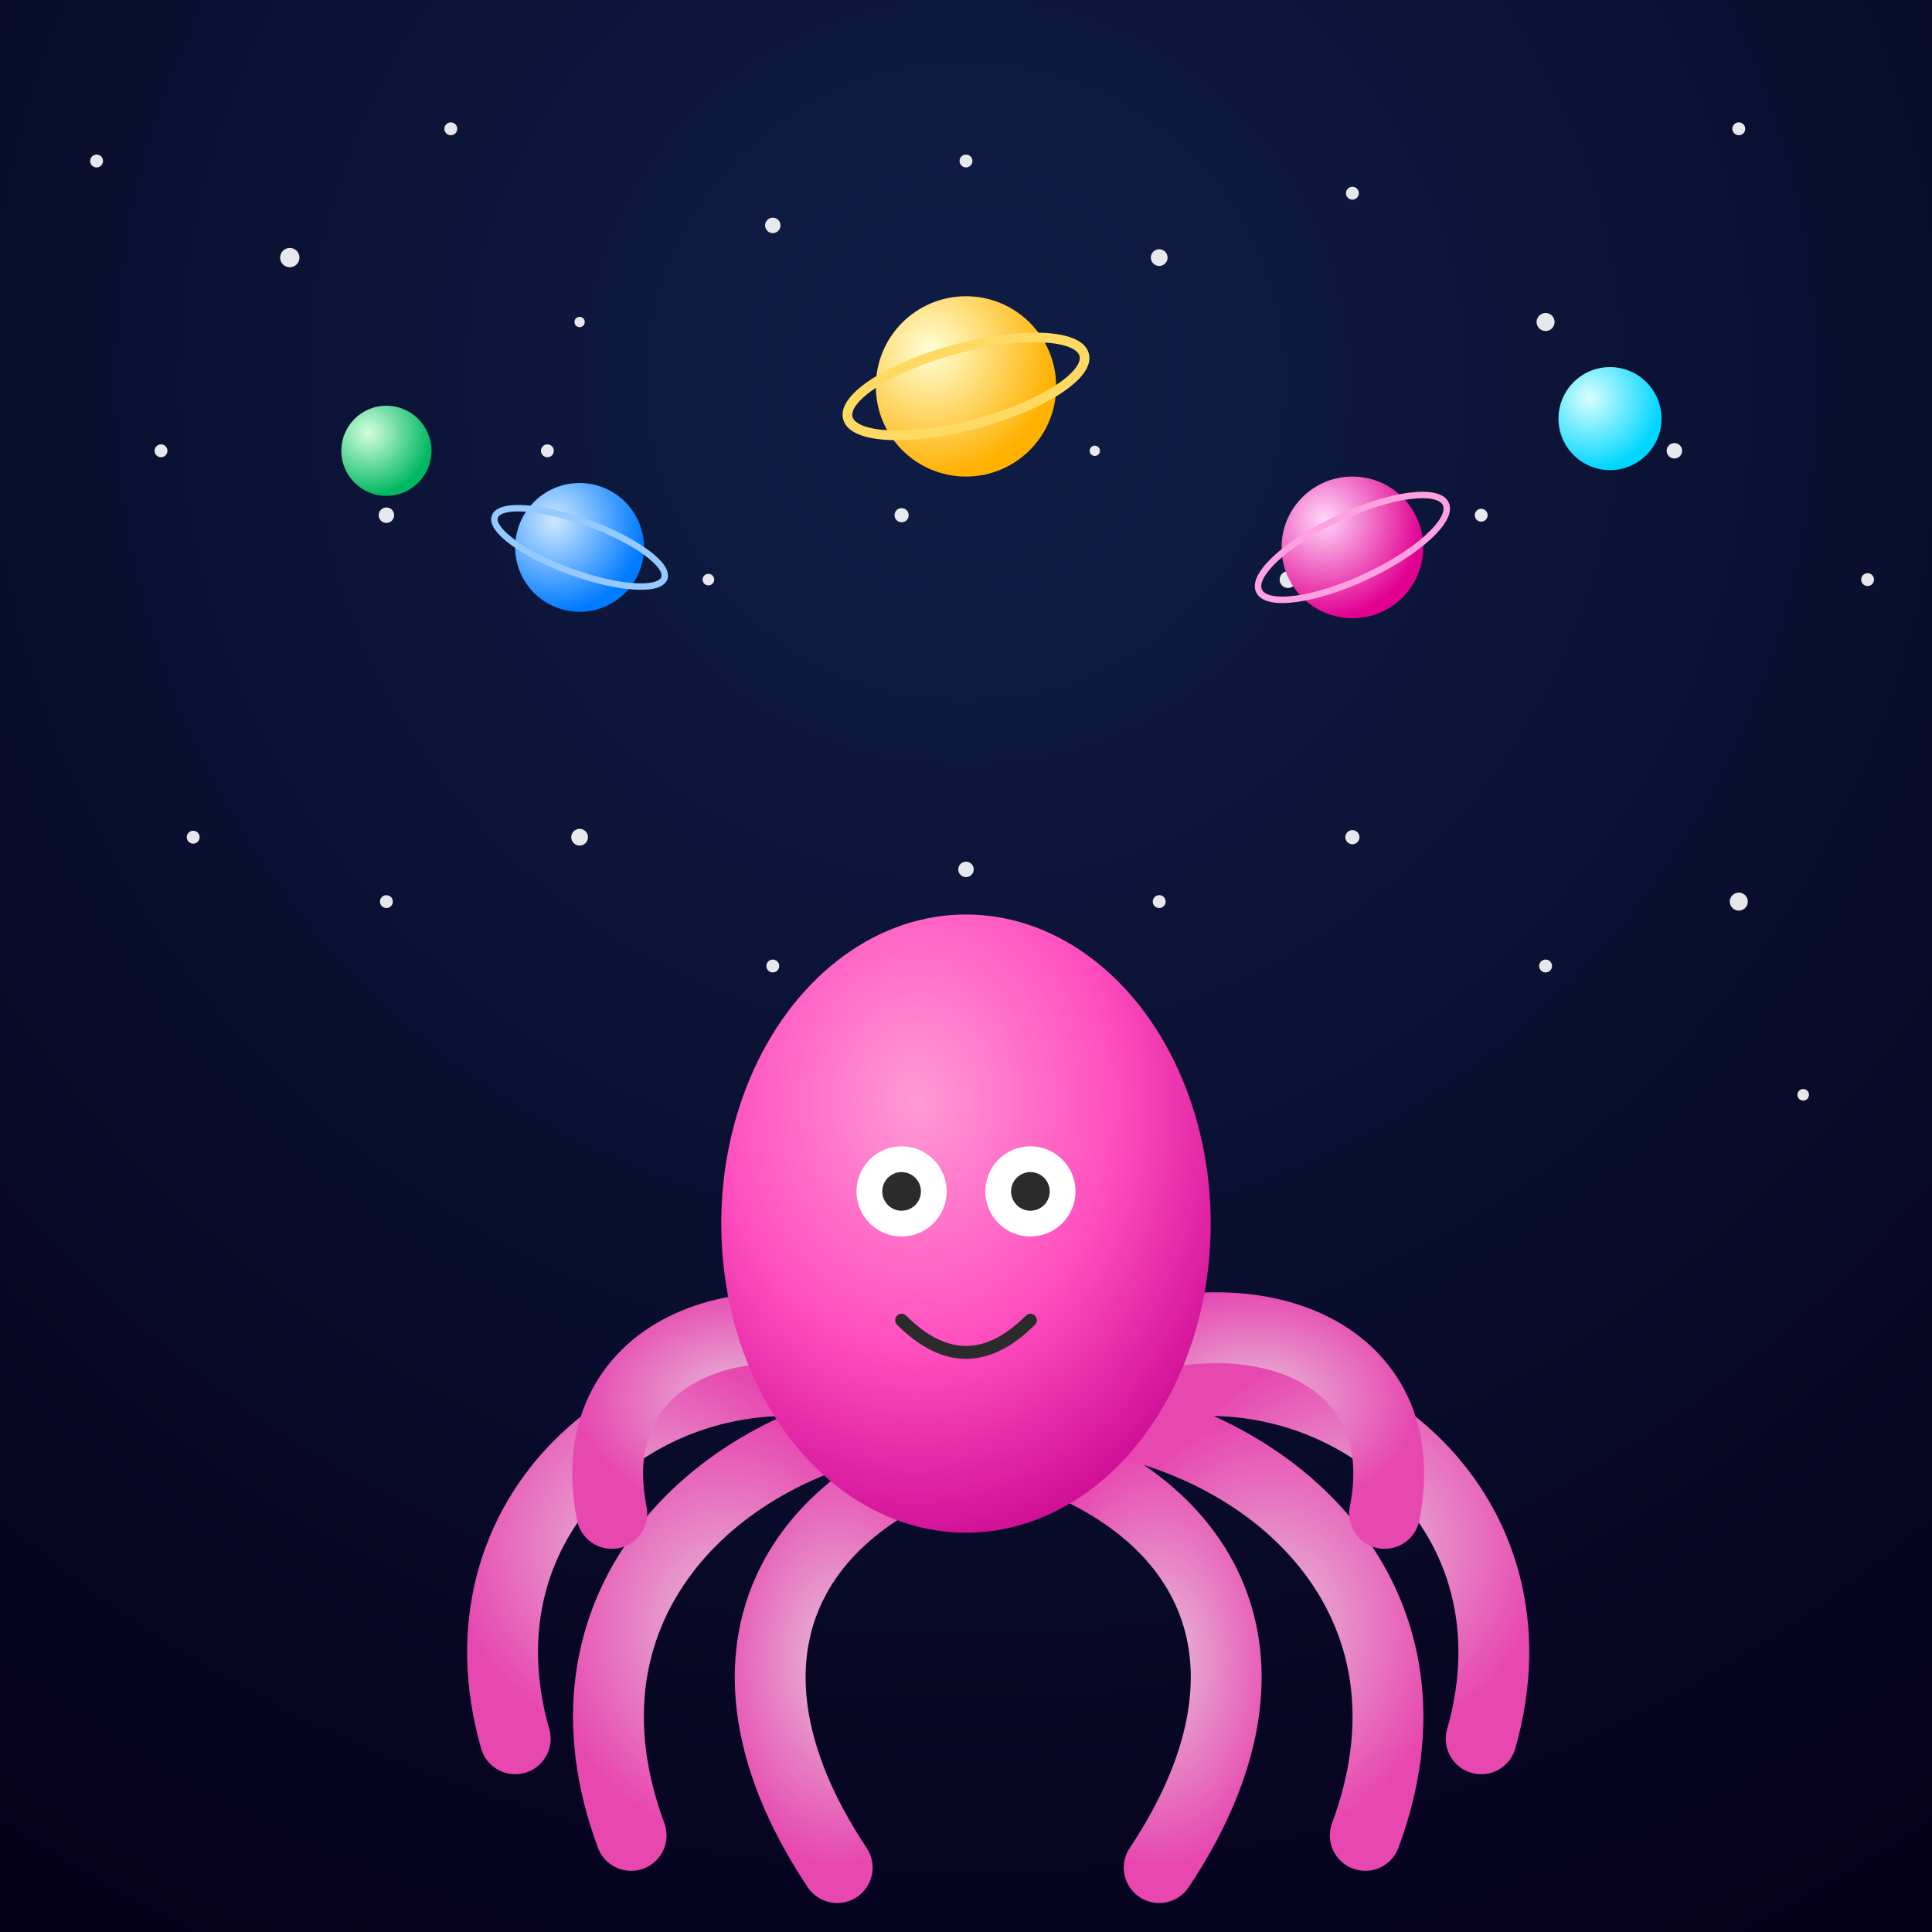 <svg xmlns="http://www.w3.org/2000/svg" viewBox="0 0 300 300">
 <defs>
  <!-- Background -->
  <radialGradient id="bgGrad" cx="0.5" cy="0.2" r="0.9">
   <stop offset="0%" stop-color="#0f1e46"/>
   <stop offset="100%" stop-color="#05001a"/>
  </radialGradient>

  <!-- Octopus -->
  <radialGradient id="octoBody" cx="0.4" cy="0.3" r="0.8">
   <stop offset="0%" stop-color="#ff9ad5"/>
   <stop offset="50%" stop-color="#ff4fbf"/>
   <stop offset="100%" stop-color="#c4008c"/>
  </radialGradient>
  <radialGradient id="octoStroke" cx="0.5" cy="0.5" r="0.5">
   <stop offset="0%" stop-color="#ffd1ec"/>
   <stop offset="100%" stop-color="#ff4fbf"/>
  </radialGradient>

  <!-- Planets -->
  <radialGradient id="sun" cx="0.3" cy="0.3" r="0.7">
   <stop offset="0%" stop-color="#ffffd6"/>
   <stop offset="100%" stop-color="#ffb100"/>
  </radialGradient>
  <radialGradient id="planetBlue" cx="0.3" cy="0.3" r="0.7">
   <stop offset="0%" stop-color="#cfe8ff"/>
   <stop offset="100%" stop-color="#007bff"/>
  </radialGradient>
  <radialGradient id="planetPink" cx="0.3" cy="0.3" r="0.7">
   <stop offset="0%" stop-color="#ffd6fa"/>
   <stop offset="100%" stop-color="#e10090"/>
  </radialGradient>
  <radialGradient id="planetGreen" cx="0.3" cy="0.3" r="0.7">
   <stop offset="0%" stop-color="#d5ffdf"/>
   <stop offset="100%" stop-color="#00b862"/>
  </radialGradient>
  <radialGradient id="planetCyan" cx="0.3" cy="0.3" r="0.7">
   <stop offset="0%" stop-color="#d7ffff"/>
   <stop offset="100%" stop-color="#00d6ff"/>
  </radialGradient>

  <!-- Glow -->
  <filter id="glow" x="-50%" y="-50%" width="200%" height="200%">
   <feGaussianBlur stdDeviation="2" result="blur"/>
   <feMerge>
    <feMergeNode in="blur"/>
    <feMergeNode in="SourceGraphic"/>
   </feMerge>
  </filter>
 </defs>

 <!-- SKY -->
 <rect width="300" height="300" fill="url(#bgGrad)"/>

 <!-- STARS -->
 <g fill="white" opacity="0.9">
  <circle cx="15" cy="25" r="1"/>
  <circle cx="45" cy="40" r="1.5"/>
  <circle cx="70" cy="20" r="1"/>
  <circle cx="90" cy="50" r="0.8"/>
  <circle cx="120" cy="35" r="1.2"/>
  <circle cx="150" cy="25" r="1"/>
  <circle cx="180" cy="40" r="1.3"/>
  <circle cx="210" cy="30" r="1"/>
  <circle cx="240" cy="50" r="1.4"/>
  <circle cx="270" cy="20" r="1"/>
  <circle cx="25" cy="70" r="1"/>
  <circle cx="60" cy="80" r="1.2"/>
  <circle cx="85" cy="70" r="1"/>
  <circle cx="110" cy="90" r="0.9"/>
  <circle cx="140" cy="80" r="1.1"/>
  <circle cx="170" cy="70" r="0.8"/>
  <circle cx="200" cy="90" r="1.3"/>
  <circle cx="230" cy="80" r="1"/>
  <circle cx="260" cy="70" r="1.2"/>
  <circle cx="290" cy="90" r="1"/>
  <circle cx="30" cy="130" r="1"/>
  <circle cx="60" cy="140" r="1"/>
  <circle cx="90" cy="130" r="1.3"/>
  <circle cx="120" cy="150" r="1"/>
  <circle cx="150" cy="135" r="1.2"/>
  <circle cx="180" cy="140" r="1"/>
  <circle cx="210" cy="130" r="1.1"/>
  <circle cx="240" cy="150" r="1"/>
  <circle cx="270" cy="140" r="1.4"/>
  <circle cx="280" cy="170" r="0.9"/>
 </g>

 <!-- PLANETS -->
 <g filter="url(#glow)">
  <circle cx="150" cy="60" r="14" fill="url(#sun)"/>
  <ellipse cx="150" cy="60" rx="19" ry="6" fill="none" stroke="#ffda63" stroke-width="1.5" transform="rotate(-15 150 60)"/>

  <circle cx="90" cy="85" r="10" fill="url(#planetBlue)"/>
  <ellipse cx="90" cy="85" rx="14" ry="4" fill="none" stroke="#95c9ff" stroke-width="1" transform="rotate(20 90 85)"/>

  <circle cx="60" cy="70" r="7" fill="url(#planetGreen)"/>

  <circle cx="210" cy="85" r="11" fill="url(#planetPink)"/>
  <ellipse cx="210" cy="85" rx="16" ry="5" fill="none" stroke="#ffa1e1" stroke-width="1" transform="rotate(-25 210 85)"/>

  <circle cx="250" cy="65" r="8" fill="url(#planetCyan)"/>
 </g>

 <!-- OCTOPUS -->
 <g>
  <!-- Tentacles -->
  <g stroke="url(#octoStroke)" stroke-width="11" stroke-linecap="round" stroke-linejoin="round" fill="none" opacity="0.9">
   <path d="M130 215 C100 210 70 235 80 270"/>
   <path d="M140 220 C110 225 85 250 98 285"/>
   <path d="M150 225 C120 235 110 260 130 290"/>
   <path d="M160 225 C190 235 200 260 180 290"/>
   <path d="M170 220 C200 225 225 250 212 285"/>
   <path d="M180 215 C210 210 240 235 230 270"/>
   <path d="M140 210 C115 200 90 210 95 235"/>
   <path d="M170 210 C195 200 220 210 215 235"/>
  </g>

  <!-- Body -->
  <ellipse cx="150" cy="190" rx="38" ry="48" fill="url(#octoBody)"/>

  <!-- Eyes -->
  <g>
   <circle cx="140" cy="185" r="7" fill="white"/>
   <circle cx="160" cy="185" r="7" fill="white"/>
   <circle cx="140" cy="185" r="3" fill="#2b2b2b"/>
   <circle cx="160" cy="185" r="3" fill="#2b2b2b"/>
  </g>

  <!-- Smile -->
  <path d="M140 205 Q150 215 160 205" stroke="#2b2b2b" stroke-width="2" fill="none" stroke-linecap="round"/>
 </g>
</svg>